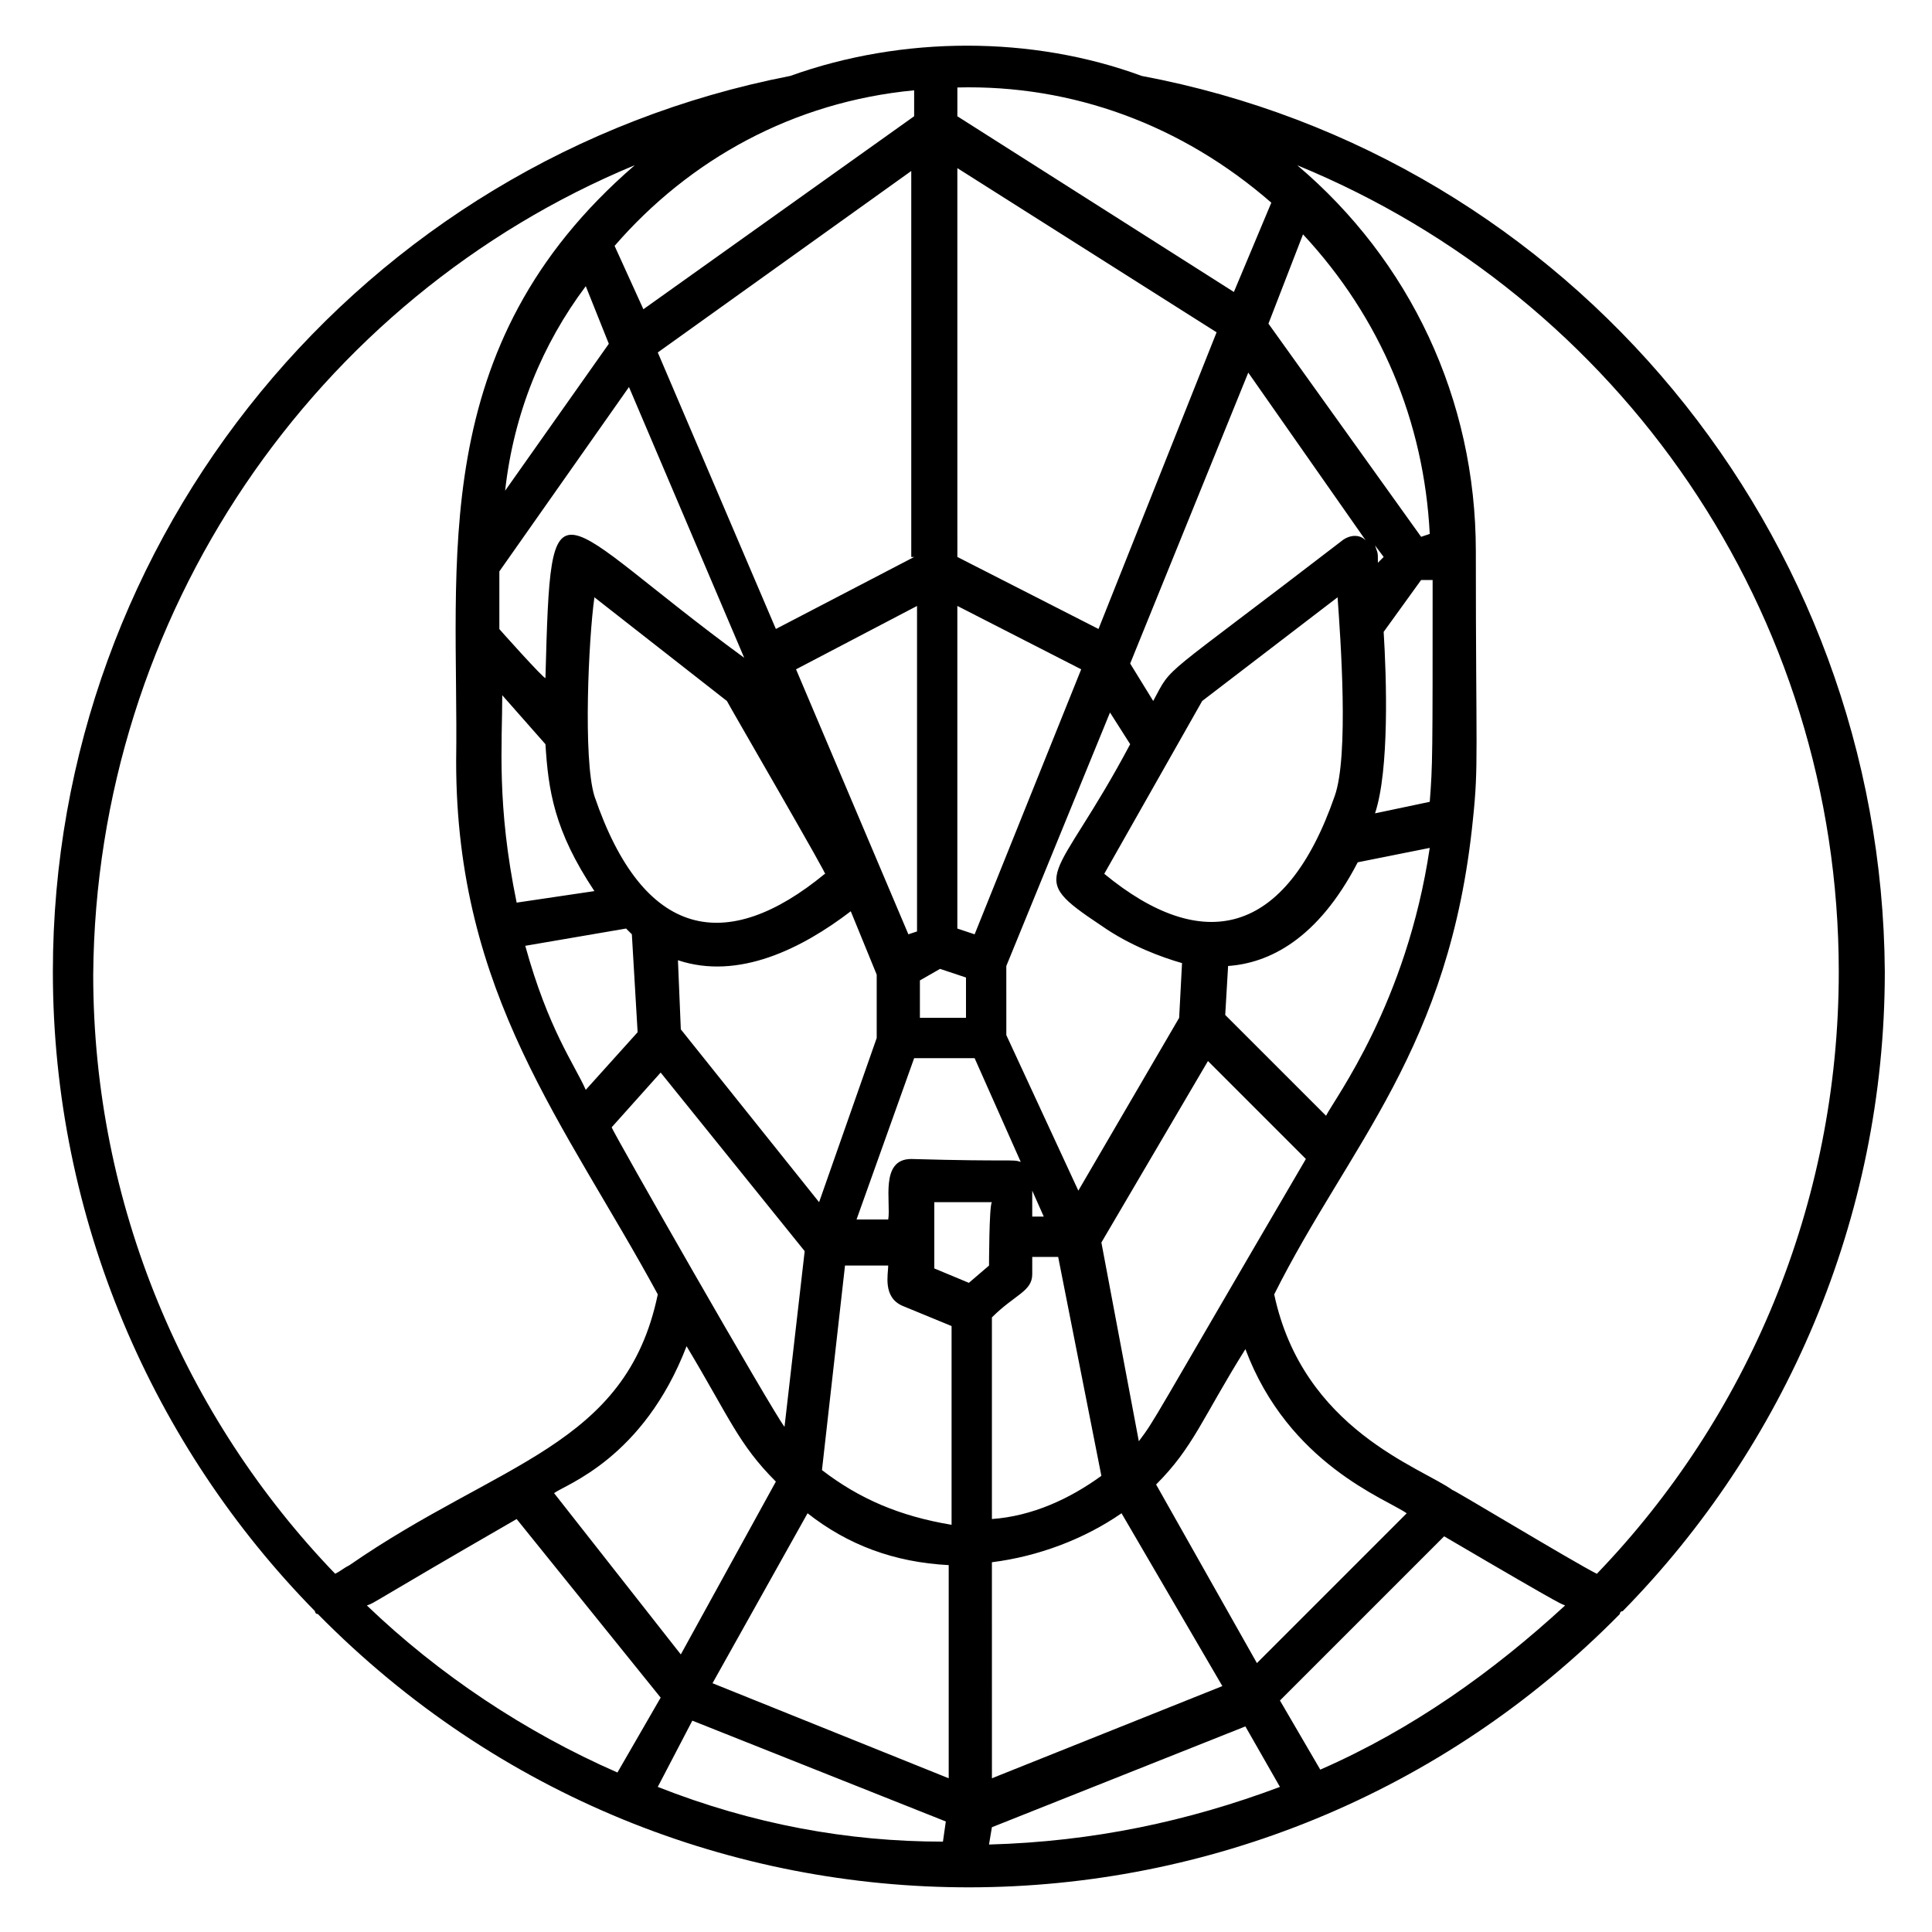 <?xml version="1.0" encoding="UTF-8"?>
<!-- Uploaded to: ICON Repo, www.svgrepo.com, Generator: ICON Repo Mixer Tools -->
<svg fill="#000000" width="800px" height="800px" version="1.1" viewBox="144 144 512 512" xmlns="http://www.w3.org/2000/svg">
 <path d="m446.56 164.12c-29.008-10.688-63.359-10.688-93.129 0-113.74 22.137-195.42 122.13-195.42 237.4 0 65.648 26.719 125.95 69.465 169.46 0 0 0 0.762 0.762 0.762 95.418 96.945 250.38 96.184 345.03 0 0 0 0-0.762 0.762-0.762 42.746-43.512 69.465-103.82 69.465-169.46-0.758-116.03-83.199-216.03-196.94-237.4zm112.21 405.34c-19.082 17.559-40.457 32.824-64.883 43.512l-10.688-18.32 43.512-43.512c35.113 20.609 30.535 17.559 32.059 18.32zm-152.67 63.359 0.762-4.582 67.176-26.719 9.16 16.031c-24.426 9.16-49.617 14.504-77.098 15.27zm-87.785-15.27 9.16-17.559 67.176 26.719-0.762 5.344c-25.191 0-50.383-4.578-75.574-14.504zm-37.402-70.988 38.168 47.328-11.453 19.844c-24.426-10.688-47.328-25.953-66.41-44.273 2.289-0.762 0 0 39.695-22.898zm45.035-45.801c11.449 19.082 13.742 25.953 23.664 35.879l-25.191 45.801-33.586-42.746c3.055-2.293 23.664-9.164 35.113-38.934zm196.95-144.27-14.504 3.055c3.816-11.449 3.055-35.879 2.289-48.09l9.922-13.742h3.055c0 47.328 0 48.852-0.762 58.777zm-48.855 145.04c11.449 30.535 37.402 39.695 42.746 43.512l-39.695 39.695-26.715-47.328c9.926-9.926 12.215-17.559 23.664-35.879zm-197.71-190.84v-15.266l34.352-48.855 30.535 71.754c-51.145-37.402-51.145-51.145-52.672 5.344 0 0.762-12.977-13.742-12.215-12.977zm141.22 148.85 3.055 6.871h-3.055zm-55.723 74.047 6.106-54.199h11.449c0 2.289-1.527 8.398 3.816 10.688l12.977 5.344v52.672c-13.738-2.293-24.426-6.871-34.348-14.504zm44.273-54.199-5.344 4.578-9.16-3.816v-17.559h15.266c-0.762 0.766-0.762 17.559-0.762 16.797zm-20.609-28.242c-8.398 0-5.344 11.449-6.106 16.031h-8.398l15.266-42.746h16.031l12.215 27.48c-2.293-0.766-2.293-0.004-29.008-0.766zm-30.535-129.77 32.062-16.793v86.258l-2.293 0.762zm45.039 81.676v10.688h-12.215v-9.922l5.344-3.055zm2.289-11.449-4.582-1.527v-85.496l32.824 16.793zm-16.031-100-36.641 19.082-31.297-73.281 67.176-48.09v102.29zm-84.73 10.688 35.113 27.48c0.762 1.527 28.242 48.855 25.953 45.801-25.953 21.375-48.09 17.559-61.066-20.609-3.055-9.922-1.527-41.984 0-52.672zm22.898 114.5-0.762-18.32c16.031 5.344 32.824-3.055 45.801-12.977l6.871 16.793v16.793l-15.266 43.512zm33.59 128.24c10.688 8.398 22.902 12.977 37.402 13.742v56.488l-62.594-25.191zm48.852 12.977c12.215-1.527 24.426-6.106 34.352-12.977l26.719 45.801-61.066 24.426zm0-11.449v-53.434c6.106-6.106 10.688-6.871 10.688-11.449v-4.582h6.871l11.449 58.016c-8.395 6.106-18.32 10.684-29.008 11.449zm22.902-87.023-19.082-41.223-0.004-18.316 27.48-67.176 5.344 8.398c-19.848 37.402-28.242 34.352-7.633 48.09 7.633 5.344 16.031 8.398 21.375 9.922l-0.762 14.504zm6.871-83.969 25.953-45.801 35.879-27.48c0.762 10.688 3.055 41.984-0.762 52.672-12.98 37.402-35.117 41.984-61.07 20.609zm72.516-82.441c0-3.055 0-2.289-0.762-4.582l2.289 3.055zm-9.16-6.106c-49.617 38.168-45.039 32.824-50.383 42.746l-6.106-9.922 31.297-77.098 32.062 45.801c-1.527-3.055-4.578-3.055-6.871-1.527zm-64.883 23.664-37.402-19.082-0.004-103.05 68.703 43.512zm-48.855-135.88-71.754 51.145-7.633-16.793c19.848-22.902 47.328-38.168 79.387-41.223zm-87.02 45.035 6.106 15.266-27.48 38.934c2.289-20.609 9.922-38.93 21.375-54.199zm-10.688 121.38c0.762 12.215 2.289 22.902 12.977 38.93l-20.609 3.055c-5.344-25.953-3.816-41.984-3.816-54.961zm21.371 48.852c0.762 0.762 0.762 0.762 1.527 1.527l1.527 25.953-13.742 15.266c-3.055-6.871-9.922-16.031-16.031-38.168zm9.16 38.168 38.168 47.328-5.344 46.562c-3.055-3.816-45.801-78.625-45.801-79.387zm126.72 97.707-9.922-52.672 28.242-48.09 25.953 25.953c-41.984 71.758-39.695 68.703-44.273 74.809zm49.617-86.258-26.719-26.715 0.762-12.977c10.688-0.762 23.664-6.871 34.352-27.48l19.082-3.816c-6.106 41.219-25.188 66.41-27.477 70.988zm25.191-153.43-40.457-56.488 9.16-23.664c20.609 22.137 32.062 49.617 33.586 79.387zm-39.695-88.547-9.922 23.664-73.281-46.562v-7.633c30.531-0.766 59.539 9.922 83.203 30.531zm-168.7-9.922c-55.723 48.09-46.562 105.34-47.328 158.01 0 61.832 29.008 96.184 53.434 141.22-8.398 40.457-41.984 44.273-81.68 71.754-1.527 0.762-2.289 1.527-3.816 2.289-39.695-41.223-64.121-97.707-64.121-158.78 0.766-95.414 58.777-179.38 143.51-214.5zm254.96 373.28c-6.106-3.055-38.93-22.902-38.168-22.137-8.398-6.106-39.695-16.031-47.328-51.906 19.848-39.695 46.562-64.883 52.672-125.95 1.527-14.504 0.762-16.793 0.762-70.992 0-40.457-17.559-77.098-47.328-102.29 85.496 35.113 143.51 118.32 143.51 213.74 0.004 61.828-24.422 118.32-64.117 159.54z"/>
</svg>